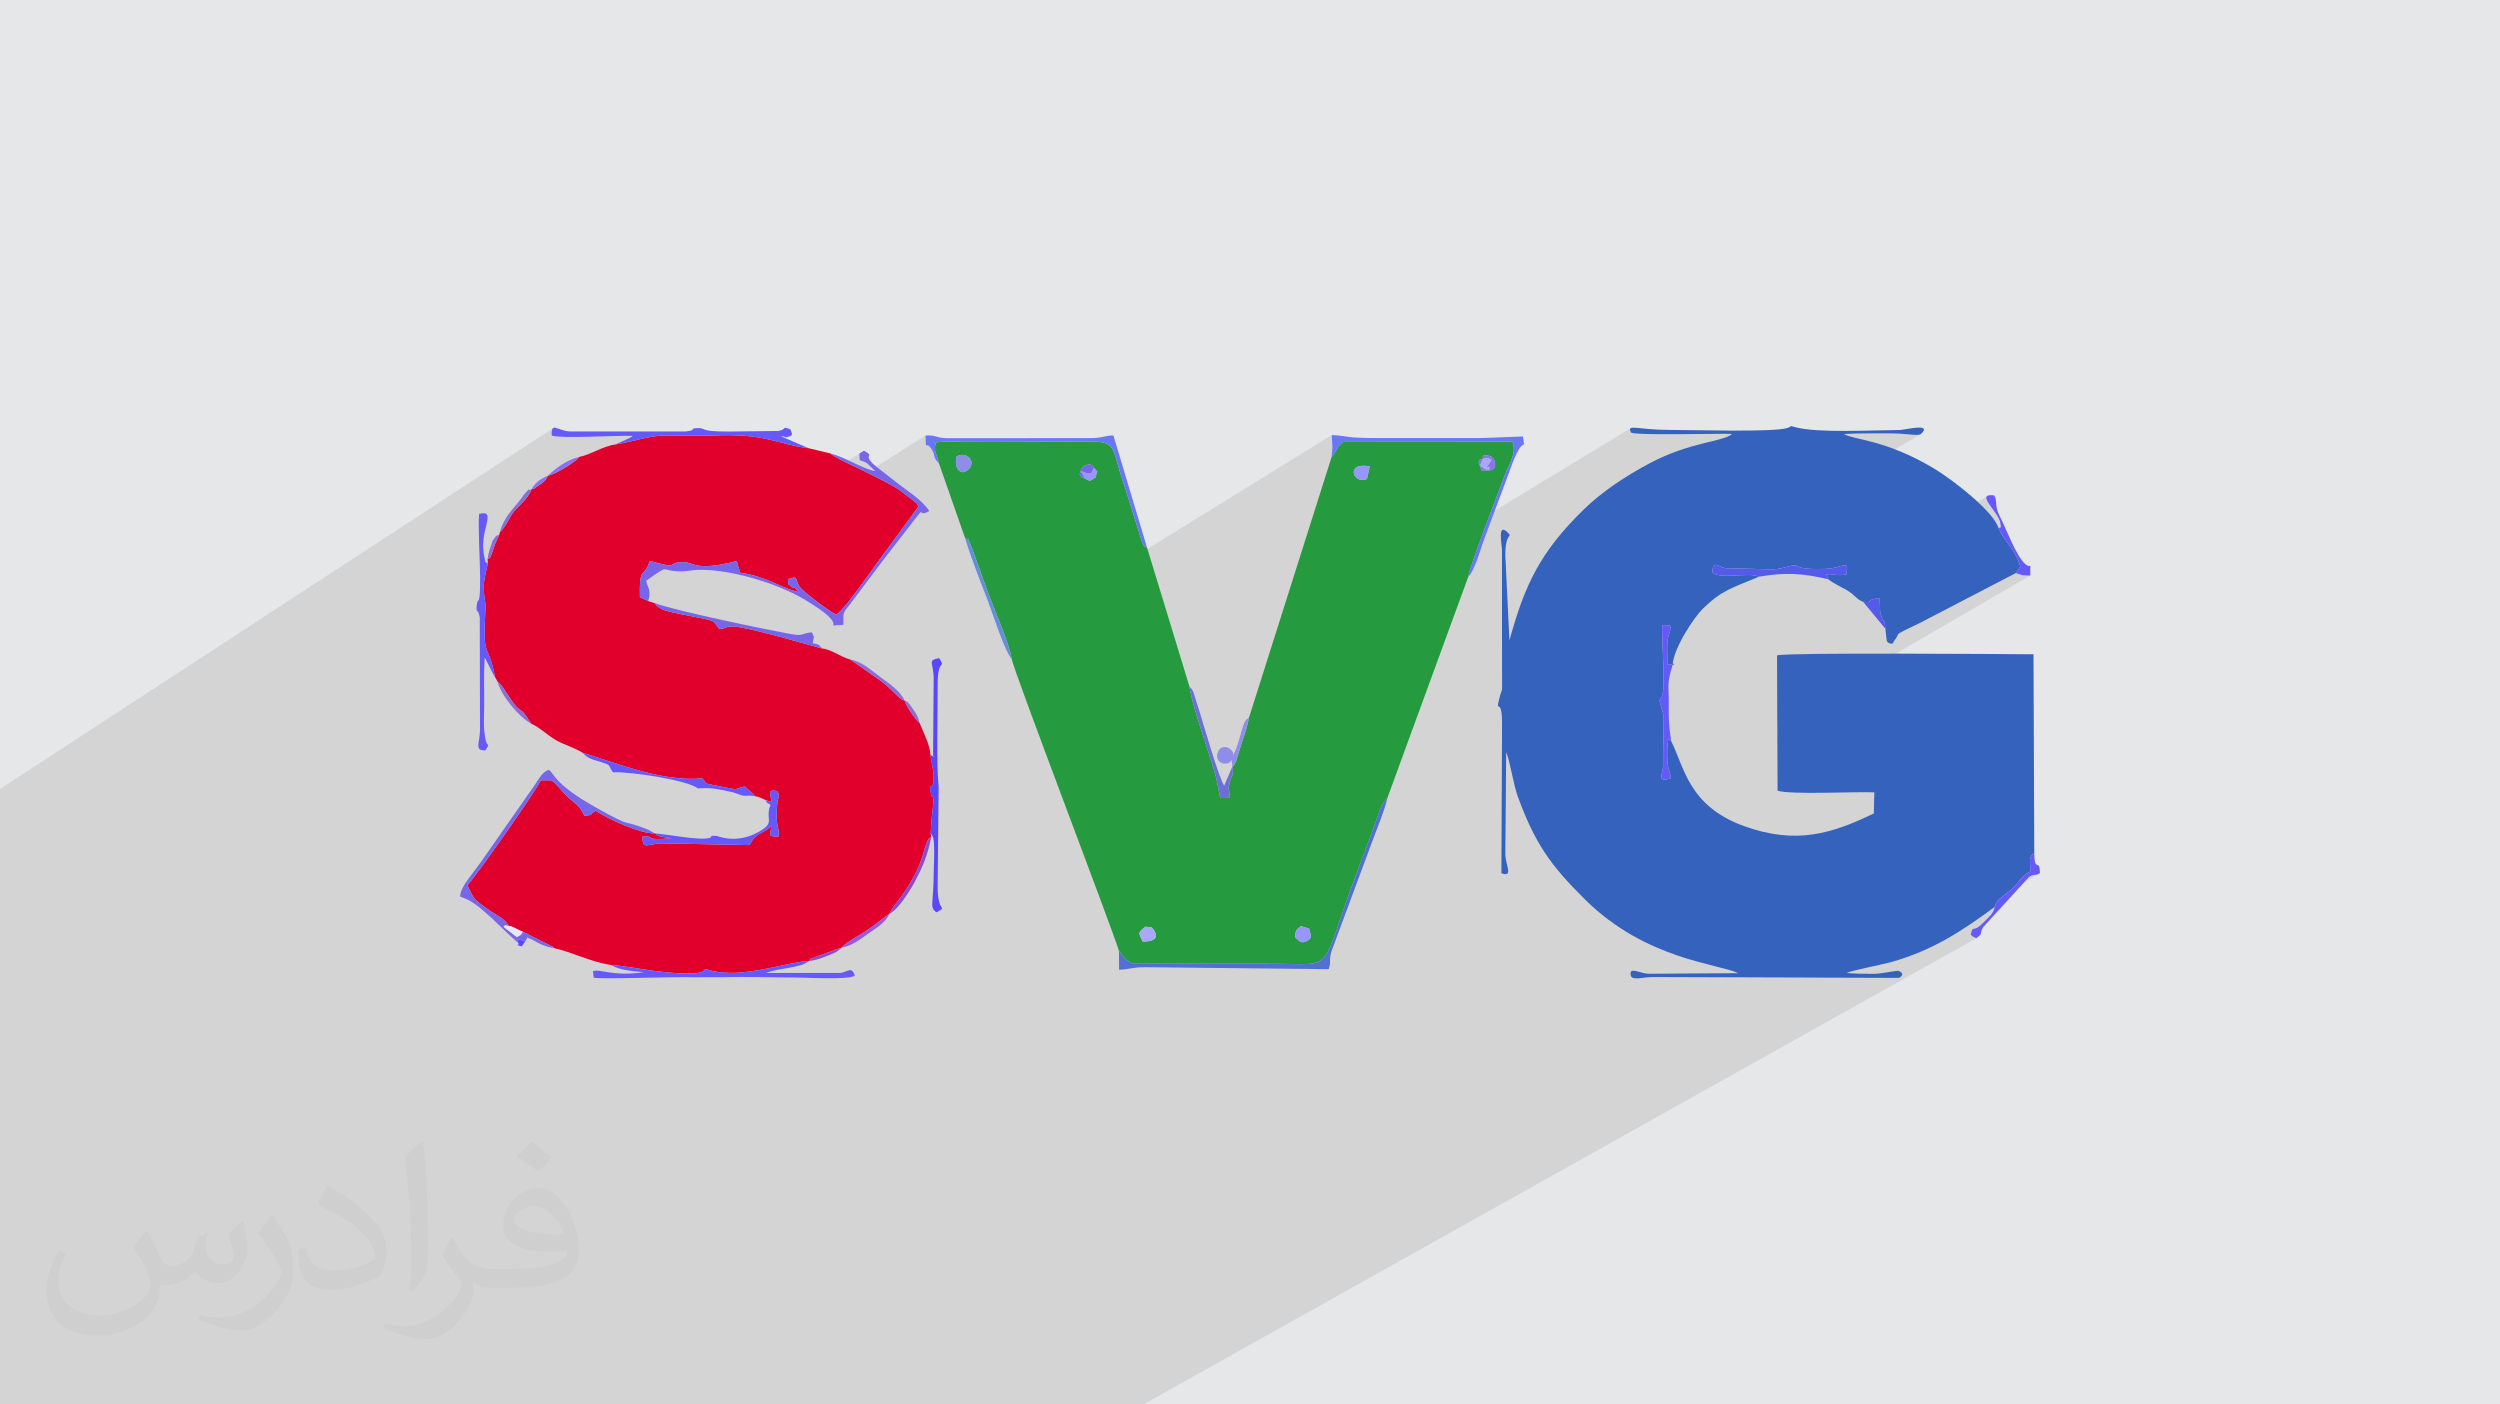 <?xml version="1.0" encoding="UTF-8"?>
<!DOCTYPE svg PUBLIC "-//W3C//DTD SVG 1.1//EN" "http://www.w3.org/Graphics/SVG/1.1/DTD/svg11.dtd">
<!-- Creator: CorelDRAW 2017 -->
<svg xmlns="http://www.w3.org/2000/svg" xml:space="preserve" width="356px" height="200px" version="1.1" style="shape-rendering:geometricPrecision; text-rendering:geometricPrecision; image-rendering:optimizeQuality; fill-rule:evenodd; clip-rule:evenodd"
viewBox="0 0 356000 200000"
 xmlns:xlink="http://www.w3.org/1999/xlink"
 enable-background="new 0 0 64 64">
 <defs>
  <style type="text/css">
   <![CDATA[
    .fil5 {fill:#259A3E}
    .fil3 {fill:#3462BD}
    .fil7 {fill:#5171D2}
    .fil11 {fill:#565AE9}
    .fil10 {fill:#5947FC}
    .fil13 {fill:#648FD8}
    .fil8 {fill:#6659FB}
    .fil9 {fill:#6876F8}
    .fil12 {fill:#6C70D6}
    .fil6 {fill:#7767E8}
    .fil15 {fill:#884ECD}
    .fil20 {fill:#8972EF}
    .fil16 {fill:#8C6DD6}
    .fil14 {fill:#8E8DE9}
    .fil19 {fill:#935BE1}
    .fil17 {fill:#9896FC}
    .fil18 {fill:#A9A9FC}
    .fil4 {fill:#E1002C}
    .fil21 {fill:#E5E7FA}
    .fil0 {fill:#E6E7E8}
    .fil2 {fill:#373435;fill-opacity:0.031}
    .fil1 {fill:#373435;fill-opacity:0.102}
   ]]>
  </style>
 </defs>
 <g id="Layer_x0020_1">
  <polygon class="fil0" points="0,0 356000,0 356000,200000 0,200000 "/>
  <polygon class="fil1" points="0,177470 0,176690 0,176400 0,176260 0,176250 0,175780 0,175770 0,174360 0,172910 0,172690 0,172330 0,169310 0,169100 0,169020 0,168510 0,168450 0,168330 0,168050 0,167880 0,167550 0,165560 0,165490 0,165440 0,165430 0,164750 0,164520 0,164390 0,164390 0,164100 0,164080 0,164050 0,163790 0,163790 0,163450 0,163010 0,163010 0,162990 0,162610 0,162150 0,161640 0,160470 0,159560 0,159460 0,159280 0,158660 0,158510 0,157080 0,156080 0,155930 0,155530 0,155330 0,155200 0,154890 0,154590 0,154500 0,154140 0,153860 0,153800 0,153310 0,153280 0,152810 0,151110 0,150850 0,150600 0,150570 0,150550 0,149240 0,148300 0,148150 0,147500 0,146470 0,146290 0,146210 0,145690 0,145130 0,144640 0,144430 0,144330 0,144280 0,144210 0,143660 0,143230 0,143140 0,143020 0,142840 0,142480 0,142200 0,141830 0,141320 0,141230 0,141020 0,140020 0,139770 0,139680 0,138970 0,137740 0,137470 0,134230 0,134090 0,133460 0,132700 0,132630 0,131130 0,128970 0,127420 0,125100 0,124890 0,124800 0,124560 0,124490 0,124470 0,124130 0,124010 0,123440 0,123140 0,122830 0,122260 0,122100 0,122100 0,122000 0,121850 0,120480 0,120450 0,120180 0,120160 0,120130 0,119130 0,118930 0,118900 0,118820 0,118790 0,118780 0,118590 0,118540 0,118380 0,118250 0,118100 0,117500 0,113240 0,112350 78860,60910 78670,61050 78570,61400 78570,62030 79350,62160 80610,62210 82200,62220 83970,62190 85790,62140 87520,62090 89000,62060 90090,62070 90000,62140 89930,62200 89870,62240 88510,63130 88680,63100 89510,62920 90330,62730 91140,62540 91960,62350 92790,62200 93640,62080 94530,62020 97220,62020 98740,61030 98660,61090 98650,61150 98610,61220 97380,62020 101490,62020 102870,61980 104110,61980 105230,62010 106240,62080 107160,62180 108000,62300 108770,62430 109240,62530 111750,60920 111680,60970 111610,61050 111490,61160 109320,62550 109500,62590 110190,62750 110240,62770 111210,62140 111460,62140 111610,62150 111700,62180 111750,62210 111790,62230 111850,62250 111960,62240 112130,62210 112430,62140 112630,62050 111150,63000 111510,63100 112180,63270 112860,63430 113590,63580 114360,63720 115190,63840 69510,93040 69510,93050 69800,93760 69970,94290 92540,79890 93770,80210 118270,64580 118710,64920 119570,65400 120420,65820 122380,64570 122380,65040 122400,65330 122440,65500 122520,65580 122650,65630 122840,65680 123110,65770 123460,65960 124300,66760 131770,62020 131810,62790 131840,63210 131880,63390 131940,63430 132040,63410 132190,63450 132360,63590 133300,62990 133810,62940 134630,62900 135720,62870 137050,62850 138560,62840 140220,62840 141980,62840 143800,62840 145640,62850 147460,62860 149220,62870 150860,62880 152360,62890 153670,62900 154740,62900 155530,62900 156720,62960 157550,63160 158130,63550 158530,64150 158850,65000 159170,66120 159580,67560 160170,69340 162550,76940 162750,77440 162860,77710 162910,77830 162950,77810 163000,77780 163120,77820 163330,77990 143080,90500 143140,90670 189640,61950 189660,62480 189680,62900 189710,63220 189730,63510 189730,63800 189730,63910 191050,63090 191320,62930 215370,62910 215540,63510 215560,64120 215560,64150 216850,63370 216990,63310 215550,64190 215460,64740 215270,65370 215020,65990 214740,66600 214470,67190 214240,67770 214000,68400 213720,69170 213380,70050 213010,71030 212610,72080 212230,73090 232200,60990 232110,61200 232250,61580 232440,61660 232880,61730 233550,61770 234400,61800 235400,61820 236530,61830 237730,61830 238990,61830 240260,61820 241510,61810 242700,61800 243810,61780 244790,61780 245620,61770 246250,61780 246650,61790 246020,62170 221580,76870 221580,76880 220770,77950 220020,79020 219340,80090 218710,81180 218130,82300 217800,83010 255010,60690 254970,60720 254900,60780 217780,83040 217600,83430 217100,84610 216630,85820 216180,87080 215760,88390 215350,89770 215270,90050 262580,61800 263420,61760 264260,61740 265100,61730 265940,61720 266770,61720 267610,61720 268450,61720 269300,61720 270110,61730 270850,61780 271520,61840 272120,61890 272630,61930 273040,61930 273360,61890 273560,61780 213900,97230 213900,97570 213890,97980 213870,98220 213820,98400 213790,98490 244150,80460 244360,80430 244620,80500 244930,80630 245280,80780 245670,80910 252320,81080 252560,81060 252780,81050 253000,81030 253210,81000 253410,80970 253610,80930 253810,80880 254020,80830 254970,80590 255510,80510 255800,80540 256030,80660 256380,80800 257020,80940 258140,81020 259900,81010 260810,80930 261550,80770 262140,80610 262570,80500 262850,80500 263000,80680 263020,81100 262920,81810 260990,82940 261210,83070 261540,83260 283160,70550 282860,70810 282950,71260 283300,71860 283790,72550 284300,73290 284710,74030 284880,74710 284900,74920 284940,75040 284980,75080 285000,75080 284640,75290 284960,75930 285350,76550 285770,77140 286190,77720 286610,78330 287000,79000 287370,79770 287700,80650 287590,80820 287500,80960 287420,81070 287360,81180 287300,81270 287230,81370 287140,81480 287040,81610 287380,81710 287620,81780 287800,81850 287960,81890 288140,81920 288360,81940 288670,81950 289100,81960 253080,102890 253120,112600 253550,112700 254120,112780 254830,112830 255650,112870 256560,112890 257550,112900 258580,112900 259650,112900 260730,112880 261800,112870 262840,112850 263830,112830 264750,112820 265580,112810 266310,112820 266900,112830 266830,115830 234530,134290 235740,134850 237340,135510 238870,136070 240340,136550 241730,136950 243010,137290 244190,137590 245240,137860 246150,138100 246910,138340 247510,138580 246480,139170 258210,139210 289680,121490 289400,121700 289220,121940 289110,122210 289070,122520 289060,122850 289080,123220 289100,123640 289100,124090 288630,124370 288250,124660 287930,124960 287660,125270 287400,125580 287170,125870 288950,124860 289220,124720 289420,124640 289580,124600 289710,124590 289840,124580 290000,124550 290200,124480 290470,124350 286470,126590 286440,126620 285970,127020 285560,127340 285190,127620 284880,127860 284610,128110 284380,128390 284190,128730 284040,129150 283950,129510 283810,129820 283640,130110 283420,130370 283190,130620 282940,130870 282670,131120 282410,131390 281920,131850 281550,132100 280790,132530 280740,132660 280640,133110 280790,133250 280870,133330 280920,133370 280950,133380 280990,133400 281070,133430 281210,133490 281430,133610 162800,200000 161890,200000 161200,200000 160360,200000 160130,200000 159970,200000 158950,200000 157750,200000 156970,200000 155760,200000 155740,200000 155170,200000 154020,200000 153620,200000 150230,200000 139010,200000 128320,200000 124870,200000 124100,200000 119540,200000 114720,200000 101520,200000 101120,200000 85920,200000 84610,200000 84500,200000 83710,200000 83500,200000 83300,200000 83110,200000 82660,200000 82600,200000 82190,200000 81830,200000 81790,200000 80930,200000 80530,200000 79550,200000 78990,200000 78260,200000 77020,200000 76150,200000 75340,200000 75300,200000 73910,200000 73220,200000 71780,200000 71510,200000 71410,200000 71390,200000 70900,200000 70830,200000 70800,200000 70730,200000 70720,200000 70690,200000 70110,200000 68960,200000 68440,200000 67140,200000 65280,200000 63650,200000 62880,200000 61900,200000 61480,200000 61230,200000 60950,200000 60660,200000 59650,200000 59620,200000 59380,200000 59340,200000 59320,200000 59240,200000 59050,200000 59000,200000 58870,200000 58770,200000 58740,200000 58650,200000 58530,200000 57930,200000 56880,200000 55180,200000 53740,200000 52310,200000 52190,200000 51410,200000 51150,200000 51080,200000 50670,200000 50540,200000 50290,200000 50140,200000 49920,200000 49210,200000 49140,200000 48170,200000 44860,200000 44320,200000 44200,200000 42790,200000 40950,200000 38760,200000 37040,200000 32620,200000 31150,200000 30450,200000 29310,200000 27050,200000 23900,200000 23870,200000 23870,200000 23280,200000 22760,200000 22730,200000 22620,200000 22330,200000 21890,200000 21520,200000 20070,200000 20010,200000 18860,200000 18360,200000 16890,200000 16890,200000 16870,200000 15710,200000 15350,200000 13920,200000 13480,200000 12640,200000 12450,200000 12410,200000 12230,200000 12190,200000 11970,200000 11920,200000 10830,200000 10580,200000 10540,200000 10420,200000 10390,200000 10370,200000 10290,200000 7870,200000 7780,200000 7390,200000 6890,200000 3710,200000 2780,200000 2610,200000 890,200000 0,200000 0,199690 0,199680 0,199680 0,199650 0,199240 0,199150 0,199110 0,199080 0,199040 0,197990 0,196360 0,196230 0,195980 0,195770 0,195750 0,195600 0,195510 0,195510 0,195490 0,195470 0,195460 0,194930 0,194340 0,194300 0,194240 0,194230 0,194120 0,193910 0,193840 0,193750 0,191670 0,190910 0,190630 0,189980 0,189220 0,189040 0,188680 0,187590 0,187130 0,186160 0,185850 0,185260 0,185240 0,185200 0,185050 0,184860 0,183610 0,183580 0,183270 0,183270 0,182620 0,182310 0,181940 0,181920 0,181910 0,181630 0,181600 0,181590 0,181490 0,181130 0,180950 0,180920 0,180910 0,180600 0,180440 0,180400 0,180210 0,180070 0,180060 0,179840 0,179810 0,179760 0,179320 0,179270 0,179080 0,179020 0,179000 0,178940 0,178900 0,178900 0,178890 0,178680 0,178660 0,178580 0,178520 0,178500 0,178490 0,177580 "/>
  <path class="fil2" d="M20960 175320c670,1060 1150,2020 1540,3080 280,670 480,1820 2010,1820 480,0 1060,-100 1640,-480 670,-290 1150,-860 1350,-1540l570 -2010 1440 -670 100 90c-190,770 -290,1440 -290,2110 0,1730 1440,2310 2600,2310 670,0 1340,-290 1340,-960 0,-770 -380,-2210 -770,-3360 680,-670 1350,-1350 2120,-1920l90 90c290,1440 580,2880 580,3840 0,970 -380,1930 -770,2600 -670,1340 -1920,2400 -3460,2400 -1150,0 -2400,-580 -3270,-1630l-90 0c-870,960 -2120,1920 -4140,1920l-670 0c-100,1340 -380,2300 -870,3160 -1240,2410 -4800,4040 -8260,4040 -4710,0 -7120,-2690 -7120,-6340 0,-2210 770,-4320 1830,-5760l960 380c-670,1350 -1150,2600 -1150,3840 0,3360 2780,5000 5960,5000 2980,0 6630,-1920 7300,-4040 -290,-2400 -1150,-3450 -2500,-5660 390,-670 960,-1440 1640,-2210l90 0 0 0 200 -100 0 0 0 0 0 0 0 0zm54700 -12770c960,580 2020,1350 2880,2210 -570,770 -1150,1440 -2010,2020 -970,-770 -1930,-1440 -2890,-2110 680,-770 1350,-1440 2020,-2120l0 0 0 0 0 0 0 0 0 0zm480 9220c-1630,0 -2980,1060 -2980,1830 0,1630 3270,2200 7120,2200 -490,-1920 -2220,-4030 -4140,-4030zm-3650 8930c2110,0 3940,-100 5290,-380 1530,-390 2880,-1160 2880,-1730 0,-190 0,-290 0,-480 -870,90 -1920,90 -2790,90 -2880,0 -5000,-670 -5860,-2200 -200,-480 -390,-960 -390,-1440 0,-1540 680,-3080 1830,-4040 960,-860 2020,-1340 3170,-1340 2020,0 3560,1530 4710,4030 580,1350 1060,2880 1060,4900 0,1340 -380,2400 -1150,3260 -1540,1440 -4430,2020 -8750,2020l-2020 0 0 0 -480 0c-1060,0 -1830,-190 -2500,-670l-100 0c0,290 100,480 100,670 0,960 -290,2210 -960,3170 -1920,2880 -4040,4130 -5870,4130 -1820,0 -4030,-680 -6150,-1640l390 -670c670,290 1530,480 2780,480 3270,0 7600,-3170 8080,-6140 -100,-290 -290,-580 -670,-960 -970,-1150 -1540,-2110 -2120,-3070 480,-970 960,-1730 1350,-2410l190 0c1350,2790 2690,4420 5480,4420l480 0 0 0 2020 0 0 0 0 0 0 0 0 0 0 0 0 0zm-14230 2980c290,-1350 290,-2790 290,-4130l0 -2020c0,-3740 -480,-9220 -870,-12770 680,-770 1640,-1630 2410,-2210l190 100c480,4510 670,9700 670,14500 0,1250 -90,2490 -190,3360 -100,1150 -770,2010 -2120,3360l-280 -100 -100 -90 0 0 0 0 0 0 0 0zm-14610 -5960c90,1730 960,3170 4030,3170 1930,0 3560,-480 5290,-1340 290,-100 480,-290 480,-480 0,-1150 -860,-2590 -2310,-3940 -1340,-1250 -3260,-2400 -4990,-3070 -580,-290 -770,-480 -770,-770 0,-480 670,-1630 1250,-2300l190 0c2020,1050 4230,2590 5860,4220 1540,1540 2410,3170 2410,4900 0,1250 -390,2490 -1060,3650 -2210,1050 -4520,1920 -6830,1920 -2790,0 -4710,-1350 -4710,-4320 0,-290 0,-870 100,-1540l960 0 0 0 100 -100 0 0 0 0 0 0 0 0zm-5000 -4990l1730 2790c670,1050 1250,2110 1250,3930l0 2310c0,1820 -1160,3740 -3080,5760 -1540,1340 -2790,1920 -4040,1920 -1820,0 -3940,-580 -6250,-1540l290 -670c770,190 1640,380 2690,380 3470,0 7020,-2490 8560,-5560 190,-390 290,-680 290,-870 0,-380 -190,-770 -390,-1060 -860,-1630 -1820,-3160 -2880,-4510 580,-860 1150,-1730 1730,-2590l190 0 0 0 -90 -290 0 0 0 0 0 0 0 0z"/>
  <g id="_1494364944784">
   <path class="fil3" d="M284040 129150c360,-1260 1070,-1330 2400,-2530 1100,-980 1260,-1780 2660,-2530 40,-1270 -310,-2070 580,-2600l-110 -28320c-4270,-30 -34880,-270 -36520,150l70 19280c1830,590 10990,120 13780,230l-70 3000c-5930,2870 -11040,4490 -18470,1810 -7940,-2860 -8530,-8460 -10390,-12110l-400 -300c-180,1130 -210,2220 -110,3360 120,1450 480,1190 400,2250 -1940,660 -1140,-580 -1040,-1630l10 -2460c20,-1120 30,-2230 60,-3350 30,-1670 60,-1430 -340,-2740 -560,-1790 50,-250 290,-2390 230,-2160 -300,-8400 -120,-9270l1120 80c160,930 -320,1010 -410,2470 -70,1020 30,2040 40,3060 40,20 120,0 130,0 20,0 110,0 130,10 340,20 -350,-60 220,10 970,130 10,-390 230,80 120,-2450 3130,-6900 4340,-8070 2730,-2640 4180,-2930 7970,-4520 -1360,-680 -5430,410 -6650,-560 50,-1870 720,-920 1830,-650l6650 170c660,-30 1140,-100 1700,-250 3260,-890 150,370 5890,180 2650,-80 3440,-1550 3010,800l-580 70c-110,0 -190,10 -300,10 -120,10 -190,0 -310,0 -150,0 -870,-120 -1230,-140 -350,440 -760,-620 -120,750 490,470 1830,1090 2540,1500 1350,780 1360,1310 2390,1700 1900,130 0,-310 2310,-510 170,960 -20,1650 230,2380 390,1190 500,460 630,1970 250,2230 110,1840 820,2140 1050,-450 -160,340 490,-510 760,-1000 100,-730 1370,-1380 810,-410 1440,-690 2250,-1090l13630 -7090c320,-370 320,-460 660,-960 -800,-2560 -2190,-3440 -3100,-5420 -690,-2400 -6510,-6900 -9220,-8530 -6990,-4180 -11460,-4040 -12800,-4900 2260,-110 4460,-80 6720,-80 2230,-10 3870,440 4270,60 1660,-1610 -2340,-550 -3040,-550 -3810,20 -11640,460 -14820,-380 -1120,-300 -340,-170 -1210,100 -1980,630 -13730,260 -16760,270 -4550,0 -6140,-910 -5490,360 250,480 12920,120 14400,210 -1270,1150 -5960,1100 -11740,4180 -3500,1860 -6800,4070 -9300,6500 -6320,6130 -8520,10860 -10670,18740l-580 -12080c-20,-3650 1200,-2440 280,-3350 -1410,-1390 -790,1730 -760,2420l10 17630c10,3430 90,1660 -440,3850 -500,2040 490,-710 440,3720l-90 20950c1750,600 600,-1040 560,-2710l120 -14540c580,1380 1000,4550 1660,6340 2410,6550 4530,9680 9620,14700 8690,8570 19040,9100 21750,10440l-12830 80c-1290,-90 -2650,-1020 -2480,170 130,880 1720,310 3100,300l35110 120c610,-330 650,-660 -10,-990 -220,-120 -2450,410 -3520,410 -1360,0 -2590,0 -3940,-120 770,-360 4950,-1170 6250,-1520 6040,-1670 10300,-4540 14850,-7880z"/>
   <path class="fil4" d="M87830 63250c-2100,290 -3660,1500 -5340,1810 -690,860 -3540,2530 -4490,2700 -300,740 -720,1000 -1690,1630 -630,400 190,0 -620,290 -470,1180 -1330,1930 -2270,2890 -880,890 -1090,2110 -2240,3210l-70 300c-310,770 -550,1170 -800,1910 -100,270 -180,650 -300,910 -560,1190 10,220 -580,740l40 610c-370,1770 -700,2400 -530,4350 90,1000 240,1130 190,2120 -440,7620 390,4460 1360,9690l370 670 430 400c50,50 120,120 170,190 60,70 220,300 270,370 150,220 260,420 460,730 2420,3730 1400,980 3430,4270 1200,520 2330,1650 3600,2390 940,540 2920,1190 3740,1760 5220,1620 11590,4200 17030,3640 1100,1010 -630,500 2900,1220 2570,530 1420,310 3170,-60 510,460 1030,900 1460,1390 640,110 750,230 1500,540l840 290c-90,-1110 -700,-1920 850,-1540 370,710 80,940 20,1440 -460,3630 340,3670 150,5000 -1850,80 -1020,-360 -1070,-1540 -300,560 -980,760 -1710,1210 -1090,670 -840,920 -1430,1560l-12450 -250c-2130,70 -2710,1030 -2750,-960 2290,-120 -270,610 4200,240 -250,-40 -2140,-220 -2260,-570 -30,-80 -110,-80 -170,-120 -2080,60 -6590,-2030 -8420,-3220 -1210,720 -40,510 -1590,710 -850,-1740 -1350,-1670 -2550,-2850 -590,-570 -750,-830 -1300,-1430 -870,-950 -830,-740 -2380,-770 -350,1070 -9860,14580 -10450,14920 980,2070 790,1900 2690,3290 1650,1200 2410,1250 3210,2520 700,80 1160,540 1990,820l4280 2150c40,-60 130,130 190,200 2510,540 5170,1970 8100,2390 2330,170 4770,730 7190,970 1380,150 4310,480 5660,50 730,-230 80,-590 1420,-220 4380,1200 10690,-1210 13900,-1360 50,-60 110,-230 140,-180 30,60 110,-130 150,-160l4450 -1610c640,-900 3400,-2060 5190,-3640l1570 -1170c340,-870 1060,-1570 1730,-2510 3120,-4390 2990,-6540 3690,-7850 320,-590 80,-170 510,-580l-90 -380c60,-1050 120,-2140 260,-3230 340,-2790 -40,-1580 -230,-2550 -380,-1860 490,-60 400,-2560 -30,-950 -330,-1820 -450,-2930 -140,-1620 -990,-3120 -1520,-4480 -820,-790 -1950,-2510 -2160,-3260 -720,-290 -10,110 -600,-300 -550,-390 -1490,-1590 -3070,-2700l-4070 -2840c-1360,-340 -2730,-1480 -4010,-1570 -1770,-470 -10950,-3180 -12830,-3150 -1110,30 -430,240 -1820,360l-720 -950c-110,-500 -6430,-1200 -7690,-1990 -640,-400 -450,-380 -770,-720l-930 -300 -1190 -560c-80,-3610 260,-3140 850,-3940 50,-60 100,-130 140,-190 10,-10 400,-940 430,-1020 4510,1220 2150,290 4460,160 1980,-120 1660,1440 7920,-160l460 1650c3620,540 5290,1910 8320,2800 -770,-1080 -560,-320 -1060,-850 -600,-640 -340,410 -420,-1020 1510,-550 970,10 1600,1020 490,770 4540,3770 5290,4050 1310,-970 4710,-5900 5960,-7610l5700 -7770c-480,-950 10,-190 -730,-900l-2090 -1570c-3070,-1950 -9150,-4410 -9680,-5110l-3080 -740c-4650,-580 -5970,-2160 -13690,-1820l-6970 0c-2400,90 -4400,880 -6700,1230z"/>
   <path class="fil5" d="M184420 133450c50,-930 100,-1010 830,-1580l1190 370c200,1020 510,1320 -370,1780 -840,450 -1170,-140 -1650,-570zm-21320 -1500l920 120c1220,1420 390,2020 -1290,2020 -610,-1260 -780,-1210 370,-2140zm31560 -63740c-1950,850 -3190,-2480 390,-1800l-390 1800zm-38880 -1590c720,910 450,90 260,1340l-840 520 -690 -320c-430,-280 -260,70 -770,-550 150,-590 170,-1070 760,-1310 1060,-450 1110,170 1280,320zm55400 -1290c0,0 -370,-810 980,-390 400,130 670,570 720,890 200,1270 -830,1230 -1890,1160l-450 -1150c510,-1040 80,-160 640,-510zm-74960 -330c1520,-810 2760,760 1760,1770 -1230,1250 -2180,-230 -1760,-1770zm-2510 990l3700 10580c790,660 80,-650 830,1050l1220 3310c480,1410 1000,2810 1530,4220 890,2340 2690,6450 3100,8740 110,1280 14260,38230 15250,41520 70,70 160,80 200,220 10,60 750,1420 2040,1600l19730 10c9020,0 6480,1570 11610,-12190 750,-2000 1420,-3810 2160,-5760 380,-1010 650,-1850 1040,-2900 440,-1170 630,-2020 1450,-2780l11510 -31480c260,-1670 4070,-11390 5160,-14360 550,-1490 1820,-3300 1130,-4860l-24050 20c-740,290 -1180,1680 -1710,2180l-11740 37040c-280,1440 -670,2510 -1070,3720l-800 2570c-370,780 -280,470 -500,690 190,1450 -70,1060 -390,2270 -350,1320 40,800 -40,2210l-1300 40c-410,-1770 -360,-2280 -950,-4210 -850,-2750 -3320,-9890 -3430,-11640l-6050 -19810c-740,-650 -90,610 -790,-1050l-2380 -7600c-1890,-5240 -940,-6460 -4630,-6440 -3440,30 -20440,-210 -22240,90 -460,1350 130,1550 410,3000z"/>
   <path class="fil6" d="M118270 64580c530,700 6610,3160 9680,5110l2090 1570c740,710 250,-50 730,900l-5700 7770c-1250,1710 -4650,6640 -5960,7610 -750,-280 -4800,-3280 -5290,-4050 -630,-1010 -90,-1570 -1600,-1020 80,1430 -180,380 420,1020 500,530 290,-230 1060,850 -3030,-890 -4700,-2260 -8320,-2800l-460 -1650c-6260,1600 -5940,40 -7920,160 -2310,130 50,1060 -4460,-160 -30,80 -420,1010 -430,1020 -40,60 -90,130 -140,190 -590,800 -930,330 -850,3940l1190 560c470,-1640 -80,-1830 -290,-2910 3750,-2590 1540,-1280 5230,-1330 740,-10 1160,-180 2140,-210 4440,-140 11100,1850 14880,4050 7740,4520 2100,3880 5840,3780 -20,-1870 -90,-1650 850,-2830l4570 -6070c1150,-1540 2030,-2610 3170,-4100 3930,-5100 1430,-1990 3630,-3210 -1100,-1690 -3260,-2940 -4800,-4180 -980,-780 -1670,-1290 -2550,-1990 -20,-20 -670,-540 -670,-550 -1490,-1540 430,-890 -1280,-1880l-650 400c0,1510 20,730 1080,1390l1190 1140c-1910,-360 -4080,-1920 -6380,-2520z"/>
   <path class="fil6" d="M73790 134260l-70 -520c510,160 540,120 1070,310 550,-770 -70,-590 890,-300 0,0 920,510 1040,570 720,350 1290,530 2190,700 -60,-70 -150,-260 -190,-200l-4280 -2150c-420,740 -130,290 -840,770 -870,-640 -1230,-980 -1900,-1460 480,-420 -140,-190 750,-130 -800,-1270 -1560,-1320 -3210,-2520 -1900,-1390 -1710,-1220 -2690,-3290 590,-340 10100,-13850 10450,-14920 1550,30 1510,-180 2380,770 550,600 710,860 1300,1430 1200,1180 1700,1110 2550,2850 1550,-200 380,10 1590,-710 1830,1190 6340,3280 8420,3220l-940 -540c-4350,-1710 -1680,70 -7510,-3190 -6000,-3350 -5890,-4910 -6640,-5320 -1020,340 -1400,1300 -1970,2110l-7750 11080c-1420,2000 -2900,3530 -2900,4860l530 200c2250,760 5790,4810 7730,6380z"/>
   <path class="fil7" d="M159340 135410l20 2680c1500,-50 1920,-370 3740,-360l26100 280c440,-1110 -110,-1310 590,-3050l5590 -15060c720,-1970 1720,-4250 2190,-6290 -820,760 -1010,1610 -1450,2780 -390,1050 -660,1890 -1040,2900 -740,1950 -1410,3760 -2160,5760 -5130,13760 -2590,12190 -11610,12190l-19730 -10c-1290,-180 -2030,-1540 -2040,-1600 -40,-140 -130,-150 -200,-220z"/>
   <path class="fil8" d="M87010 137410c1040,650 2550,860 4670,1030 -4410,660 -6280,-530 -7240,-140l100 910c630,290 11660,-160 14260,-50l4220 -10c3270,-90 6720,40 10020,40 1450,0 8050,390 8690,-280 -470,-1340 -990,-540 -2030,-360l-10630 -10c1740,-690 4980,-680 6110,-1690 -3210,150 -9520,2560 -13900,1360 -1340,-370 -690,-10 -1420,220 -1350,430 -4280,100 -5660,-50 -2420,-240 -4860,-800 -7190,-970z"/>
   <path class="fil8" d="M87830 63250c2300,-350 4300,-1140 6700,-1230l6970 0c7720,-340 9040,1240 13690,1820l-3980 -1700c800,-40 340,190 930,70 940,-190 610,-440 410,-1080 -1400,-490 -330,-10 -1710,240l-7200 80c-4120,10 -3080,-520 -4240,-490 -1540,50 140,300 -1830,480l-16400 0c-1780,-70 -2730,-1490 -2600,590 1330,460 9240,-50 11520,40 -280,230 -220,190 -680,410l-1370 620c-40,-60 -140,90 -210,150z"/>
   <path class="fil9" d="M189610 65110c530,-500 970,-1890 1710,-2180l24050 -20c690,1560 -580,3370 -1130,4860 -1090,2970 -4900,12690 -5160,14360 850,-760 1770,-3910 2120,-4960l3800 -10180c2050,-5950 2260,-2100 1860,-4840 -30,-10 -5220,230 -6420,230l-13960 0c-5140,10 -4080,-270 -6840,-430 50,1640 200,1470 -30,3160z"/>
   <path class="fil8" d="M70490 96410c-970,-5230 -1800,-2070 -1360,-9690 50,-990 -100,-1120 -190,-2120 -170,-1950 160,-2580 530,-4350 -530,-390 -260,20 -470,-820 -970,-3810 1980,-6920 -770,-6250 -190,1480 130,6880 140,8990 10,4770 -350,2570 -480,4010 -130,1360 200,280 430,1780l30 16070c-30,1720 -870,2920 800,2810 700,-1270 260,-310 20,-1390 -400,-1840 -230,-3000 -220,-5070 10,-2230 -70,-4530 60,-6740 40,70 100,150 130,190l1190 2370c20,-50 100,140 160,210z"/>
   <path class="fil10" d="M132500 107500c120,1110 420,1980 450,2930 90,2500 -780,700 -400,2560 190,970 570,-240 230,2550 -140,1090 -200,2180 -260,3230 780,80 440,4110 440,5580 0,4430 -670,4850 410,5570 1680,-1050 110,320 150,-3740l140 -14170c-350,-3180 -110,-10410 -140,-14370 -30,-4210 1210,-2220 230,-3920 -1720,300 -860,620 -790,2700l-90 11240c210,-70 450,320 -370,-160z"/>
   <path class="fil9" d="M133710 65990c-280,-1450 -870,-1650 -410,-3000 1800,-300 18800,-60 22240,-90 3690,-20 2740,1200 4630,6440l2380 7600c700,1660 50,400 790,1050l-4790 -15980c-1290,0 -1570,390 -3330,380l-20340 10c-1730,-40 -1430,-470 -3100,-380 100,2580 20,500 930,2030 580,970 50,970 1000,1940z"/>
   <path class="fil8" d="M109020 113920c280,350 -150,240 700,670 -860,2230 810,2450 -1670,3860 -3170,1800 -5780,610 -6000,590 -1260,-110 -440,120 -1020,280 -1410,410 -6190,-560 -7790,-640 60,40 140,40 170,120 120,350 2010,530 2260,570 -4470,370 -1910,-360 -4200,-240 40,1990 620,1030 2750,960l12450 250c590,-640 340,-890 1430,-1560 730,-450 1410,-650 1710,-1210 50,1180 -780,1620 1070,1540 190,-1330 -610,-1370 -150,-5000 60,-500 350,-730 -20,-1440 -1550,-380 -940,430 -850,1540l-840 -290z"/>
   <path class="fil11" d="M250490 82120c3710,-640 6290,-490 9890,380 -640,-1370 -230,-310 120,-750 360,20 1080,140 1230,140 120,0 190,10 310,0 110,0 190,-10 300,-10l580 -70c430,-2350 -360,-880 -3010,-800 -5740,190 -2630,-1070 -5890,-180 -560,150 -1040,220 -1700,250l-6650 -170c-1110,-270 -1780,-1220 -1830,650 1220,970 5290,-120 6650,560z"/>
   <path class="fil8" d="M237970 105530c-360,-2440 -360,-3050 -340,-5470 20,-2420 -310,-2660 550,-5350 -220,-470 740,50 -230,-80 -570,-70 120,10 -220,-10 -20,-10 -110,-10 -130,-10 -10,0 -90,20 -130,0 -10,-1020 -110,-2040 -40,-3060 90,-1460 570,-1540 410,-2470l-1120 -80c-180,870 350,7110 120,9270 -240,2140 -850,600 -290,2390 400,1310 370,1070 340,2740 -30,1120 -40,2230 -60,3350l-10 2460c-100,1050 -900,2290 1040,1630 80,-1060 -280,-800 -400,-2250 -100,-1140 -70,-2230 110,-3360l400 300z"/>
   <path class="fil6" d="M117070 92350c-560,-600 -260,-510 -1330,-760 160,-1240 310,-620 -150,-1550 -1550,160 -1120,590 -3080,230 -3910,-720 -15710,-3160 -19270,-4370 320,340 130,320 770,720 1260,790 7580,1490 7690,1990l720 950c1390,-120 710,-330 1820,-360 1880,-30 11060,2680 12830,3150z"/>
   <path class="fil8" d="M107520 113380c-430,-490 -950,-930 -1460,-1390 -1750,370 -600,590 -3170,60 -3530,-720 -1800,-210 -2900,-1220 -5440,560 -11810,-2020 -17030,-3640 790,860 1280,910 2560,1310 1640,510 980,380 1760,1480 2190,-160 10560,1080 12110,2290 1890,-150 2670,90 4380,420 1020,190 1230,400 1840,560 620,160 900,-50 1910,130z"/>
   <path class="fil12" d="M175500 109130l-1170 2740c-700,-850 -3100,-9220 -3550,-10660 -210,-680 -380,-1140 -590,-1840 -120,-380 -150,-610 -310,-940 -250,-480 -260,-370 -490,-630 110,1750 2580,8890 3430,11640 590,1930 540,2440 950,4210l1300 -40c80,-1410 -310,-890 40,-2210 320,-1210 580,-820 390,-2270z"/>
   <path class="fil8" d="M284040 129150c-170,1010 -930,1500 -1630,2240 -1480,1560 -1490,190 -1770,1720 510,460 50,100 790,500 1140,-900 300,-510 1000,-1620l6520 -7130c830,-490 690,-60 1530,-510 -10,-2260 -790,30 -800,-2860 -890,530 -540,1330 -580,2600 -1400,750 -1560,1550 -2660,2530 -1330,1200 -2040,1270 -2400,2530z"/>
   <path class="fil13" d="M144090 93890c-410,-2290 -2210,-6400 -3100,-8740 -530,-1410 -1050,-2810 -1530,-4220l-1220 -3310c-750,-1700 -40,-390 -830,-1050 840,2800 2110,6020 3240,8930 610,1550 2340,7120 3440,8390z"/>
   <path class="fil8" d="M284600 75230c910,1980 2300,2860 3100,5420 -340,500 -340,590 -660,960 1060,290 720,340 2070,350 0,-2320 180,-830 -720,-1640 -1310,-1180 -2700,-5000 -3570,-6690 -920,-1810 -270,-1980 -850,-3090 -2960,-350 870,2470 910,4170 20,730 410,70 -280,520z"/>
   <path class="fil14" d="M175500 109130c220,-220 130,90 500,-690l800 -2570c400,-1210 790,-2280 1070,-3720 -400,360 -260,110 -600,610 -360,520 -820,3090 -1620,4740 -60,-1060 -1750,-1720 -2240,-370 -580,1600 1530,2120 1960,1070l130 930z"/>
   <path class="fil15" d="M126680 130090c1240,-530 3000,-3400 3720,-4770 1020,-1920 1790,-3820 2210,-6170 -430,410 -190,-10 -510,580 -700,1310 -570,3460 -3690,7850 -670,940 -1390,1640 -1730,2510z"/>
   <path class="fil11" d="M265310 85700l3170 3840c-130,-1510 -240,-780 -630,-1970 -250,-730 -60,-1420 -230,-2380 -2310,200 -410,640 -2310,510z"/>
   <path class="fil14" d="M136220 65000c-420,1540 530,3020 1760,1770 1000,-1010 -240,-2580 -1760,-1770z"/>
   <path class="fil16" d="M128820 99760c-600,-1290 -2120,-2400 -3380,-3290 -1310,-920 -2530,-2210 -4360,-2550l4070 2840c1580,1110 2520,2310 3070,2700 590,410 -120,10 600,300z"/>
   <path class="fil17" d="M186070 134020c880,-460 570,-760 370,-1780l-1190 -370c-730,570 -780,650 -830,1580 480,430 810,1020 1650,570z"/>
   <path class="fil18" d="M163100 131950c-1150,930 -980,880 -370,2140 1680,0 2510,-600 1290,-2020l-920 -120z"/>
   <path class="fil19" d="M119920 134900c1360,-150 2680,-1240 3800,-2010 1360,-930 2420,-1610 2960,-2800l-1570 1170c-1790,1580 -4550,2740 -5190,3640z"/>
   <path class="fil17" d="M194660 68210l390 -1800c-3580,-680 -2340,2650 -390,1800z"/>
   <path class="fil16" d="M75620 103040c-2030,-3290 -1010,-540 -3430,-4270 -200,-310 -310,-510 -460,-730 -50,-70 -210,-300 -270,-370 -50,-70 -120,-140 -170,-190l-430 -400c490,2020 3190,5150 4760,5960z"/>
   <path class="fil16" d="M71180 75780c1150,-1100 1360,-2320 2240,-3210 940,-960 1800,-1710 2270,-2890 -870,320 100,-520 -940,600 -190,190 -340,460 -520,700 -1080,1420 -2490,2630 -3050,4800z"/>
   <path class="fil20" d="M211180 65330c1300,-200 320,-210 1220,150l-690 1030c320,1300 710,-930 -60,370 -1110,-710 -930,-390 -470,-1550zm0 0c-560,350 -130,-530 -640,510l450 1150c1060,70 2090,110 1890,-1160 -50,-320 -320,-760 -720,-890 -1350,-420 -980,390 -980,390z"/>
   <path class="fil20" d="M78000 67760c950,-170 3800,-1840 4490,-2700 -1730,380 -3420,1650 -4490,2700z"/>
   <path class="fil17" d="M154510 68160l690 320 840 -520c190,-1250 460,-430 -260,-1340l-300 560c0,-30 -10,90 -10,140 -890,250 -930,-200 -1540,-190l580 1030z"/>
   <path class="fil6" d="M154510 68160l-580 -1030c610,-10 650,440 1540,190 0,-50 10,-170 10,-140l300 -560c-170,-150 -220,-770 -1280,-320 -590,240 -610,720 -760,1310 510,620 340,270 770,550z"/>
   <path class="fil21" d="M74440 132670c-830,-280 -1290,-740 -1990,-820 -890,-60 -270,-290 -750,130 670,480 1030,820 1900,1460 710,-480 420,-30 840,-770z"/>
   <path class="fil15" d="M115180 136850c1040,-40 2950,-830 3920,-1290l820 -660 -4450 1610c-40,30 -120,220 -150,160 -30,-50 -90,120 -140,180z"/>
   <path class="fil16" d="M69430 79640c590,-520 20,450 580,-740 120,-260 200,-640 300,-910 250,-740 490,-1140 800,-1910 -810,590 -40,-330 -790,680 -350,480 -140,220 -360,820 -210,570 -470,1330 -530,2060z"/>
   <path class="fil16" d="M130980 103020c-290,-1040 -410,-1270 -960,-2030 -160,-220 -420,-610 -500,-700 -450,-520 -150,-270 -700,-530 210,750 1340,2470 2160,3260z"/>
   <path class="fil18" d="M211180 65330c-460,1160 -640,840 470,1550 770,-1300 380,930 60,-370l690 -1030c-900,-360 80,-350 -1220,-150z"/>
   <path class="fil20" d="M75690 69680c810,-290 -10,110 620,-290 970,-630 1390,-890 1690,-1630 -1000,370 -1890,1070 -2310,1920z"/>
   <path class="fil10" d="M73790 134260c270,470 -650,200 510,500l490 -710c-530,-190 -560,-150 -1070,-310l70 520z"/>
  </g>
 </g>
</svg>
